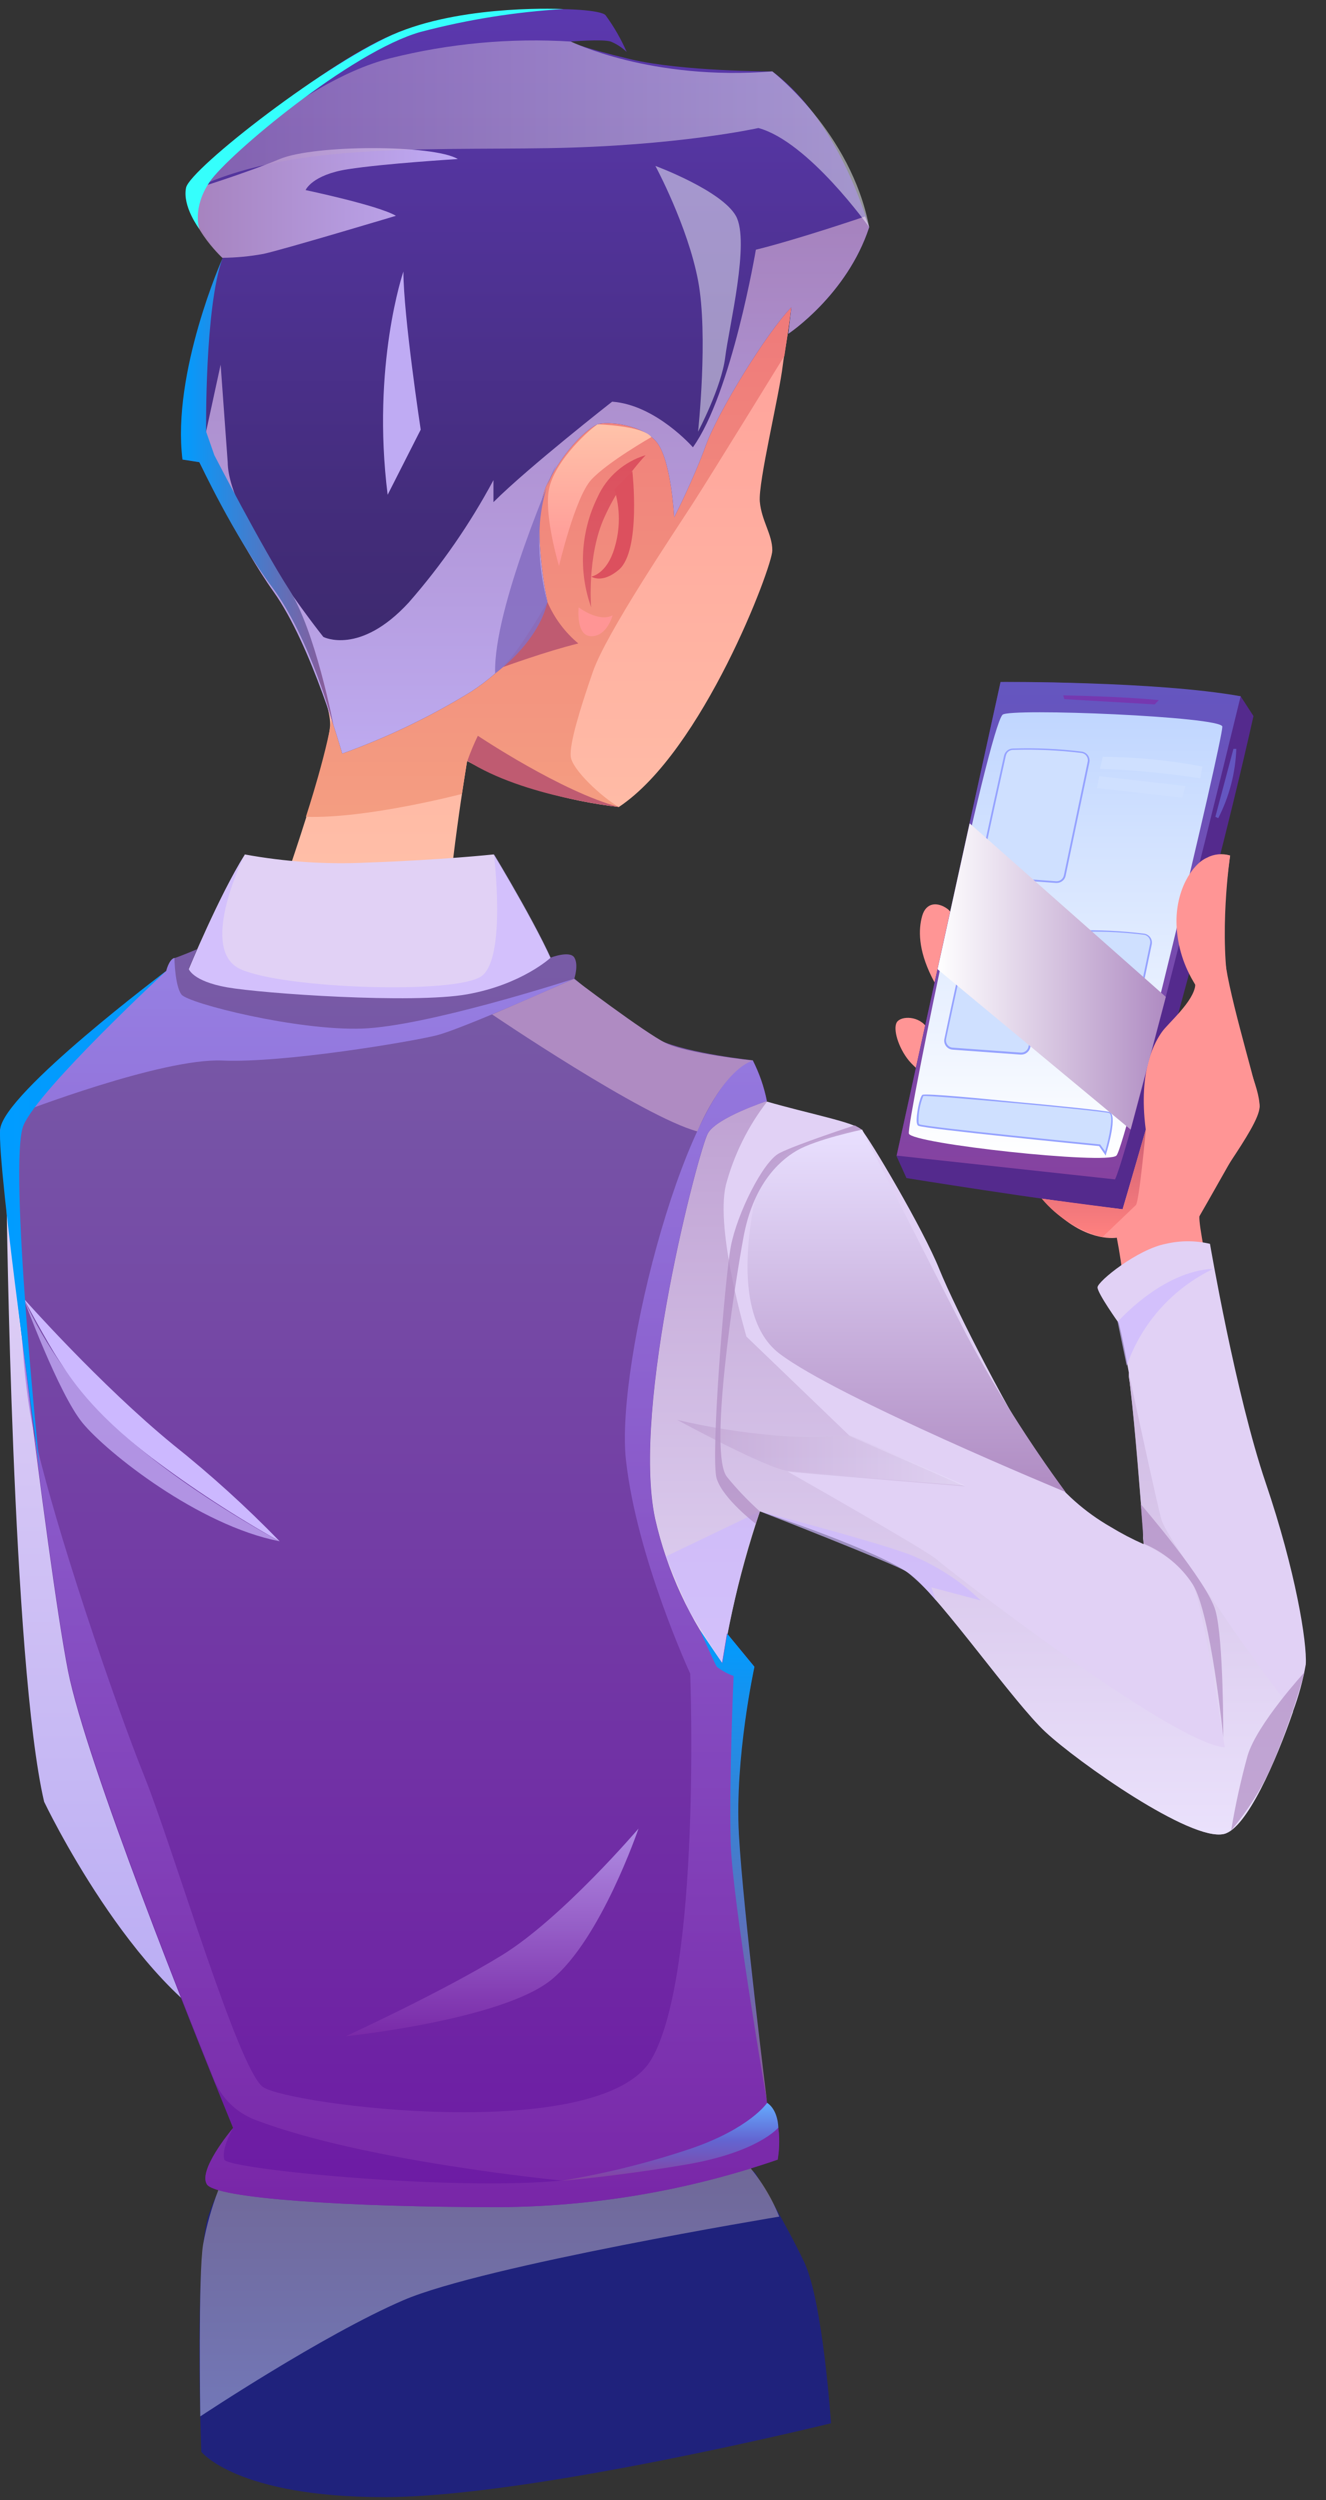 <?xml version="1.0" encoding="UTF-8"?> <svg xmlns="http://www.w3.org/2000/svg" width="61" height="115" viewBox="0 0 61 115" fill="none"><rect x="0" y="0" width="61" height="115" fill="#333333" stroke="none"/> <path d="M34.761 99.991C34.761 99.991 36.136 102.234 36.998 104.058C37.859 105.881 38.229 111.467 38.229 111.467C38.229 111.467 24.462 114.866 17.676 114.866C10.89 114.866 9.262 112.78 9.262 112.78C9.262 112.78 8.917 104.019 9.587 101.914C10.061 100.537 10.815 99.27 11.803 98.19C11.803 98.19 33.874 98.476 34.761 99.991Z" fill="#1F227C"></path> <path style="mix-blend-mode:multiply" opacity="0.69" d="M35.848 101.962C35.848 101.962 22.276 104.205 18.558 105.807C14.84 107.41 9.214 111.152 9.214 111.152C9.214 111.152 9.113 104.57 9.344 103.237C9.499 102.384 9.734 101.546 10.046 100.735L34.271 99.437C34.944 100.18 35.477 101.035 35.848 101.962Z" fill="url(#paint0_linear)"></path> <path d="M0.305 55.26C0.305 55.26 0.552 76.535 2.03 82.879C2.03 82.879 6.093 91.419 10.896 93.72C15.7 96.021 12.746 81.005 12.746 81.005L6.463 60.323L0.305 55.26Z" fill="url(#paint1_linear)"></path> <path d="M17.56 3.925C21.72 2.598 32.984 4.597 35.11 8.132C37.235 11.666 36.176 15.39 36.013 16.784C35.851 18.178 34.872 22.19 34.954 23.078C35.035 23.965 35.529 24.574 35.529 25.321C35.529 26.067 32.328 34.562 28.47 37.12C26.031 36.845 23.665 36.129 21.489 35.008C21.489 35.008 20.585 40.359 20.514 43.548C20.514 43.548 14.014 44.73 12.064 43.548C12.064 43.548 15.021 35.376 15.184 33.406C15.346 31.435 10.325 22.51 9.665 20.412C9.006 18.313 10.325 6.209 17.56 3.925Z" fill="url(#paint2_linear)"></path> <path d="M36.085 16.371C36.085 16.371 32.779 21.748 31.876 23.151C30.972 24.555 27.895 29.115 27.277 30.893C26.66 32.672 26.211 34.172 26.253 34.78C26.296 35.389 27.69 36.671 28.47 37.123C28.47 37.123 24.183 36.601 21.489 34.995L21.248 36.52C21.248 36.52 16.877 37.668 14.072 37.572C14.072 37.572 15.168 34.245 15.333 32.544L27.401 15.714L36.41 14.131L36.085 16.371Z" fill="url(#paint3_linear)"></path> <path d="M39.985 10.452C38.965 13.57 36.264 15.355 36.264 15.355L36.407 14.131C35.299 15.259 33.04 18.912 32.468 20.492C31.896 22.072 31.015 23.792 31.015 23.792C31.015 23.792 30.885 21.229 30.235 20.37C29.585 19.511 27.895 19.357 27.482 19.521C27.07 19.684 26.01 20.588 25.184 22.232C24.359 23.876 25.184 27.695 25.184 27.695C24.445 29.384 23.218 30.821 21.655 31.826C19.789 32.971 17.808 33.923 15.743 34.665C15.743 34.665 14.346 29.679 12.581 27.212C11.154 25.215 9.175 21.261 9.175 21.261L8.395 21.139C8.07 17.614 10.241 11.868 10.241 11.868C9.87 11.506 8.476 9.763 8.762 8.754C9.048 7.744 15.044 2.723 18.369 1.467C21.694 0.211 27.443 0.252 27.856 0.698C28.243 1.226 28.57 1.794 28.831 2.393C28.619 2.188 28.37 2.025 28.096 1.912C27.726 1.79 26.247 1.912 26.247 1.912C26.247 1.912 26.618 2.156 29 2.723C31.382 3.29 35.529 3.284 35.529 3.284C38.061 5.165 39.387 8.629 39.813 9.933C39.917 10.26 39.985 10.452 39.985 10.452Z" fill="url(#paint4_linear)"></path> <path style="mix-blend-mode:multiply" opacity="0.9" d="M39.985 10.452C38.964 13.57 36.264 15.355 36.264 15.355L36.407 14.131C35.298 15.259 33.04 18.912 32.468 20.492C31.896 22.072 31.015 23.792 31.015 23.792C31.015 23.792 30.885 21.229 30.235 20.37C29.585 19.511 27.895 19.357 27.482 19.521C27.069 19.684 26.01 20.588 25.184 22.232C24.359 23.876 25.184 27.695 25.184 27.695C24.445 29.384 23.217 30.821 21.655 31.826C19.789 32.971 17.808 33.923 15.743 34.665C15.743 34.665 14.346 29.679 12.581 27.212C11.154 25.215 9.175 21.261 9.175 21.261L10.15 16.774L10.475 21.261C10.494 23.824 14.875 29.298 14.875 29.298C14.875 29.298 16.549 30.166 18.801 27.718C20.313 25.991 21.621 24.101 22.701 22.084V23.097C24.304 21.495 28.161 18.476 28.161 18.476C30.173 18.623 31.876 20.575 31.876 20.575C33.664 18.085 34.772 11.487 34.772 11.487C36.741 11 39.793 9.959 39.793 9.959C39.917 10.26 39.985 10.452 39.985 10.452Z" fill="url(#paint5_linear)"></path> <path d="M52.198 64.146C52.198 64.146 51.873 59.455 51.376 56.933C51.376 56.933 50.125 57.164 48.646 55.827C47.232 54.502 45.934 53.061 44.766 51.52C44.213 50.729 42.305 49.393 41.811 48.787C41.317 48.181 41.074 47.329 41.255 47.025C41.438 46.72 42.305 46.704 42.672 47.316C43.04 47.928 44.151 49.309 44.645 49.623C45.139 49.938 45.507 49.233 45.26 48.826C45.013 48.419 43.475 46.182 42.858 44.932C42.24 43.682 42.243 42.753 42.425 42.125C42.608 41.497 43.137 41.484 43.583 41.805C44.028 42.125 45.532 45.009 46.696 46.236C47.859 47.464 45.26 39.882 45.445 38.078C45.63 36.274 47.908 33.646 47.908 33.646C47.908 33.646 49.94 35.524 50.862 37.873C51.785 40.222 52.279 43.532 52.894 45.096C53.508 46.659 54.249 46.663 54.249 46.663C54.249 46.663 55.052 45.951 54.99 45.304C54.48 44.312 54.166 43.233 54.064 42.125C53.944 40.407 55.604 39.042 56.589 39.36C56.589 39.36 56.036 43.077 56.589 45.871C57.142 48.665 57.944 49.938 57.944 50.908C57.944 51.879 55.234 55.1 55.175 55.949C55.117 56.798 56.712 63.473 56.712 63.473C56.712 63.473 53.163 64.569 52.198 64.146Z" fill="url(#paint6_linear)"></path> <path d="M41.7 54.19C41.7 54.19 47.928 55.199 51.642 55.625C51.642 55.625 55.425 42.958 57.664 32.938L57.073 32.028C57.073 32.028 51.047 31.275 46.023 31.387L41.242 53.177L41.7 54.19Z" fill="#542A8D"></path> <path d="M60.07 76.563C59.939 77.305 59.74 78.033 59.475 78.739C58.705 80.982 57.346 84.11 56.303 84.36C54.782 84.725 49.569 81.043 48.09 79.665C46.611 78.287 43.329 73.577 41.935 72.462C40.541 71.347 34.954 69.517 34.954 69.517C33.936 72.534 33.249 75.649 32.903 78.81C32.79 80.162 32.756 81.52 32.802 82.876C32.916 87.84 33.641 93.73 33.641 93.73C33.641 93.73 22.883 97.575 10.566 95.303C7.339 88.635 4.862 81.638 3.178 74.439C1.512 67.156 0.523 59.739 0.224 52.28C0.224 51.623 3.52 48.355 6.298 46.191C7.046 45.593 7.843 45.057 8.681 44.589C8.681 44.589 10.085 41.196 11.255 39.324C11.256 39.317 11.256 39.309 11.255 39.302C13.121 39.645 15.023 39.771 16.919 39.677C20.368 39.555 22.708 39.302 22.708 39.302C22.708 39.302 25.109 43.259 25.662 44.9C25.662 44.9 26.218 45.317 27.059 45.919C28.74 47.13 31.551 49.088 33.273 49.938C33.501 50.058 33.735 50.165 33.975 50.258C34.388 50.405 34.83 50.543 35.276 50.671C37.225 51.232 39.338 51.633 39.637 51.972C40.008 52.379 42.471 56.535 43.212 58.381C43.953 60.227 46.602 65.383 48.087 67.569C48.89 68.653 49.913 69.56 51.09 70.235C51.578 70.532 52.085 70.798 52.608 71.029C52.608 71.029 52.608 70.924 52.585 70.741C52.588 70.69 52.588 70.638 52.585 70.587V70.446C52.487 69.097 52.231 65.726 52.003 63.886C52.003 63.826 51.987 63.765 51.98 63.707C51.98 63.633 51.964 63.569 51.955 63.505C51.945 63.441 51.938 63.383 51.928 63.329C51.93 63.294 51.93 63.258 51.928 63.223C51.93 63.207 51.93 63.191 51.928 63.175C51.931 63.161 51.931 63.147 51.928 63.133C51.62 61.374 51.464 60.858 51.464 60.858C51.464 60.858 50.489 59.493 50.489 59.218C50.489 58.942 52.338 57.458 53.632 57.215C54.299 57.058 54.995 57.058 55.663 57.215C55.663 57.215 56.843 64.136 58.224 68.203C59.605 72.269 60.135 75.56 60.07 76.563Z" fill="url(#paint7_linear)"></path> <path d="M21.983 33.845C21.983 33.845 25.841 36.428 28.483 37.123C28.483 37.123 24.073 36.658 21.502 34.995C21.64 34.603 21.801 34.219 21.983 33.845Z" fill="#BF5B71"></path> <path d="M29.702 20.937C29.212 21.084 28.761 21.334 28.378 21.669C27.995 22.004 27.691 22.417 27.485 22.879C27.1 23.662 26.877 24.512 26.827 25.38C26.777 26.249 26.903 27.119 27.196 27.939C27.196 27.939 26.991 25.564 27.813 23.773C28.285 22.734 28.923 21.777 29.702 20.937Z" fill="url(#paint8_linear)"></path> <path d="M28.265 22.511C28.537 23.394 28.537 24.338 28.265 25.221C27.914 26.413 27.202 26.523 27.202 26.523C27.202 26.523 27.696 26.869 28.476 26.202C29.5 25.311 29.09 21.671 29.09 21.671L28.265 22.511Z" fill="url(#paint9_linear)"></path> <path d="M29.968 20.104C29.968 20.104 27.937 21.261 27.196 22.072C26.455 22.882 25.717 26.035 25.717 26.035C25.717 26.035 25.067 23.889 25.233 22.632C25.398 21.376 26.91 19.921 27.485 19.518C27.485 19.521 29.539 19.569 29.968 20.104Z" fill="url(#paint10_linear)"></path> <path d="M26.62 27.939C26.62 27.939 27.55 28.644 28.18 28.304C28.18 28.304 27.937 29.266 27.205 29.266C26.474 29.266 26.62 27.939 26.62 27.939Z" fill="url(#paint11_linear)"></path> <path d="M26.604 29.599C25.987 29.082 25.501 28.43 25.184 27.695C25.184 27.695 23.949 29.858 23.143 30.685C23.143 30.685 25.142 29.954 26.604 29.599Z" fill="#BF5B71"></path> <path style="mix-blend-mode:multiply" opacity="0.9" d="M8.765 8.754C8.765 8.754 11.267 7.985 12.87 7.315C14.472 6.645 19.951 6.648 21.06 7.315C21.06 7.315 17.673 7.523 16.009 7.783C14.345 8.042 14.059 8.744 14.059 8.744C14.059 8.744 17.413 9.449 18.213 9.927C18.213 9.927 12.98 11.497 12.116 11.679C11.493 11.794 10.861 11.854 10.227 11.859C10.227 11.859 8.414 10.189 8.765 8.754Z" fill="url(#paint12_linear)"></path> <path style="mix-blend-mode:soft-light" opacity="0.5" d="M39.985 10.452C39.985 10.452 37.19 6.508 34.889 5.889C34.889 5.889 31.161 6.719 25.223 6.815C19.285 6.911 13.214 6.568 8.781 8.754C8.781 8.754 13.484 3.816 17.946 2.681C20.662 1.998 23.469 1.738 26.266 1.912C26.266 1.912 29.945 3.732 35.529 3.284C35.529 3.284 39.153 6.081 39.985 10.452Z" fill="url(#paint13_linear)"></path> <path style="mix-blend-mode:multiply" opacity="0.9" d="M18.558 12.49C18.558 12.49 17.085 16.781 17.833 22.76L19.354 19.764C19.354 19.764 18.558 14.518 18.558 12.49Z" fill="url(#paint14_linear)"></path> <path style="mix-blend-mode:multiply" opacity="0.69" d="M27.072 45.919L24.573 48.217L6.298 47.874V46.188C7.045 45.59 7.842 45.054 8.68 44.586C8.68 44.586 10.084 41.196 11.254 39.324C11.085 39.67 9.155 43.708 11.062 44.58C13.051 45.486 20.998 45.746 22.155 44.9C23.312 44.054 22.72 39.286 22.72 39.286C22.72 39.286 25.122 43.243 25.674 44.884C25.684 44.9 26.23 45.317 27.072 45.919Z" fill="url(#paint15_linear)"></path> <path style="mix-blend-mode:multiply" opacity="0.69" d="M59.485 78.739C58.714 80.982 57.356 84.11 56.313 84.36C54.792 84.725 49.579 81.043 48.1 79.665C46.621 78.287 43.339 73.577 41.944 72.462C40.55 71.347 34.963 69.517 34.963 69.517C33.946 72.534 33.259 75.649 32.913 78.81C32.8 80.162 32.766 81.52 32.812 82.876L29.422 80.409L26.621 54.491L30.439 50.325L33.286 49.941C33.514 50.061 33.748 50.168 33.988 50.261C34.401 50.408 34.843 50.546 35.288 50.675C34.404 51.82 33.759 53.127 33.39 54.52C32.9 56.625 34.339 61.483 34.339 61.483L39.097 66.059L44.395 68.376C44.395 68.376 36.436 67.735 36.231 67.687C36.462 67.818 42.637 71.324 43.079 71.725C43.521 72.125 53.878 80.181 56.342 80.377C56.342 80.377 55.435 74.506 54.983 73.17C54.532 71.834 52.611 71.026 52.611 71.026C52.611 71.026 52.611 70.92 52.588 70.738C52.591 70.686 52.591 70.635 52.588 70.584V70.443C52.478 69.065 52.201 65.594 52.006 63.883C52.006 63.822 51.99 63.761 51.984 63.704C51.984 63.63 51.967 63.566 51.958 63.502C51.948 63.438 51.941 63.38 51.932 63.326C51.934 63.291 51.934 63.255 51.932 63.22C51.933 63.204 51.933 63.188 51.932 63.172C52.071 63.813 53.232 69.219 53.43 69.901C53.628 70.584 55.481 73.106 56.508 74.638C57.535 76.169 59.485 78.739 59.485 78.739Z" fill="url(#paint16_linear)"></path> <path style="mix-blend-mode:multiply" opacity="0.69" d="M34.953 69.52L30.627 71.597L31.7 74.09L33.231 76.512C33.231 76.512 33.877 72.414 34.953 69.52Z" fill="url(#paint17_linear)"></path> <path d="M35.776 99.341C31.66 100.76 27.334 101.498 22.974 101.526C15.922 101.526 9.912 101.122 9.516 100.475C9.119 99.828 10.562 98.078 10.722 97.883L10.332 96.921C8.895 93.396 3.965 81.098 3.126 76.852C2.151 71.872 -0.124 52.498 0.006 51.959C0.067 51.661 0.225 51.391 0.458 51.19C2.018 49.165 7.641 44.672 7.641 44.672C7.641 44.672 7.764 44.147 8.011 44.077C8.258 44.006 9.071 43.66 9.071 43.66L8.681 44.564C8.681 44.564 8.843 45.131 10.445 45.416C12.048 45.701 18.983 46.185 21.495 45.736C24.008 45.288 25.337 44.048 25.337 44.048C25.337 44.048 26.218 43.711 26.422 44.048C26.627 44.384 26.422 45.009 26.422 45.009C26.422 45.009 28.938 47.217 30.322 47.842C31.707 48.467 34.632 48.771 34.632 48.771C34.933 49.364 35.152 49.995 35.282 50.646C35.282 50.646 32.974 51.402 32.565 52.133C32.155 52.863 29.032 64.678 30.137 69.856C30.68 72.26 31.731 74.524 33.221 76.499L33.446 75.141L34.697 76.659C34.337 78.424 34.09 80.209 33.959 82.004C33.712 85.161 35.282 96.716 35.282 96.716C36.12 97.521 35.776 99.341 35.776 99.341Z" fill="url(#paint18_linear)"></path> <path style="mix-blend-mode:multiply" opacity="0.69" d="M35.776 99.341C31.66 100.76 27.334 101.499 22.974 101.526C15.921 101.526 9.912 101.122 9.516 100.475C9.119 99.828 10.562 98.078 10.721 97.883C10.643 98.024 10.172 98.895 10.322 99.341C10.471 99.786 20.913 100.799 25.84 100.302C25.84 100.302 16.792 99.437 11.739 97.511C11.309 97.347 10.918 97.096 10.591 96.775C10.264 96.454 10.009 96.069 9.841 95.646C7.998 91.086 3.909 80.675 3.139 76.836C2.164 71.856 -0.111 52.482 0.019 51.944C0.079 51.645 0.238 51.375 0.471 51.175C2.031 49.149 7.653 44.657 7.653 44.657C7.653 44.657 7.777 44.131 8.024 44.06C8.024 44.06 8.04 45.342 8.349 45.749C8.658 46.156 13.679 47.422 16.675 47.313C19.578 47.211 25.99 45.157 26.386 45.028C26.042 45.185 21.268 47.326 20.085 47.624C18.902 47.922 13.022 48.906 10.23 48.784C7.439 48.662 0.913 51.187 0.913 51.187C0.913 51.187 0.487 61.044 1.563 65.928C2.492 70.18 5.317 78.425 6.63 81.681C7.943 84.937 10.949 95.178 12.096 95.999C13.243 96.819 27.67 98.687 29.971 94.717C32.272 90.746 31.752 76.986 31.752 76.986C31.752 76.986 29.289 71.648 28.795 67.152C28.301 62.656 31.671 49.627 34.625 48.774C34.926 49.368 35.145 49.998 35.275 50.649C35.275 50.649 32.968 51.405 32.558 52.136C32.149 52.866 29.025 64.681 30.13 69.86C30.673 72.263 31.724 74.527 33.215 76.503L33.439 75.144L34.69 76.663C34.33 78.427 34.083 80.213 33.952 82.008C33.705 85.164 35.275 96.719 35.275 96.719C36.12 97.521 35.776 99.341 35.776 99.341Z" fill="url(#paint19_linear)"></path> <path style="mix-blend-mode:soft-light" d="M22.639 46.663C22.639 46.663 29.584 51.373 32.08 52.043C32.08 52.043 33.189 49.309 34.625 48.784C34.625 48.784 31.606 48.464 30.628 47.98C29.649 47.496 26.403 45.028 26.403 45.028C26.403 45.028 23.182 46.438 22.639 46.663Z" fill="url(#paint20_linear)"></path> <path d="M57.073 32.028C57.073 32.028 52.094 52.536 51.295 54.251L41.249 53.158L46.03 31.368C46.03 31.368 53.225 31.329 57.073 32.028Z" fill="url(#paint21_linear)"></path> <path d="M46.121 32.877C45.471 33.518 41.688 51.681 41.811 52.145C41.935 52.61 50.911 53.581 51.356 53.158C51.802 52.735 56.231 34.152 56.231 33.425C56.235 32.96 46.446 32.56 46.121 32.877Z" fill="url(#paint22_linear)"></path> <path d="M55.175 55.949C54.493 55.503 53.918 54.914 53.492 54.225C53.065 53.535 52.798 52.762 52.708 51.959C52.341 49.149 53.173 47.874 53.449 47.473C53.725 47.073 54.928 46.066 54.99 45.297C54.464 44.473 54.166 43.527 54.125 42.554C54.063 40.952 54.853 39.751 55.513 39.459C55.676 39.371 55.855 39.316 56.04 39.298C56.225 39.28 56.411 39.299 56.589 39.353C56.589 39.353 56.088 42.535 56.404 44.509C56.719 46.483 58.006 50.598 57.944 50.918C57.882 51.239 55.175 55.949 55.175 55.949Z" fill="url(#paint23_linear)"></path> <path style="mix-blend-mode:multiply" opacity="0.69" d="M15.905 93.666C15.905 93.666 23.104 92.919 25.376 91.057C27.648 89.195 29.373 84.113 29.373 84.113C29.373 84.113 25.85 88.244 23.084 89.942C20.319 91.64 15.905 93.666 15.905 93.666Z" fill="url(#paint24_linear)"></path> <path style="mix-blend-mode:soft-light" d="M39.66 51.96C39.66 51.96 35.864 52.389 34.96 54.251C34.96 54.251 33.199 60.233 35.854 62.262C38.509 64.29 49.02 68.632 49.02 68.632C47.332 66.335 45.812 63.922 44.469 61.413C42.659 57.894 39.66 51.96 39.66 51.96Z" fill="url(#paint25_linear)"></path> <path style="mix-blend-mode:multiply" opacity="0.69" d="M51.415 60.807C51.415 60.807 53.449 58.465 55.822 58.362C54.891 58.809 54.06 59.434 53.375 60.199C52.691 60.965 52.167 61.856 51.834 62.823L51.415 60.807Z" fill="url(#paint26_linear)"></path> <path style="mix-blend-mode:multiply" opacity="0.69" d="M48.912 31.986C48.912 31.986 51.645 32.034 53.309 32.204L53.121 32.403L48.964 32.159L48.912 31.986Z" fill="url(#paint27_linear)"></path> <path d="M50.71 56.907C50.71 56.907 52.097 55.587 52.253 55.433C52.409 55.279 52.712 51.96 52.712 51.96L51.646 55.626L47.924 55.138C48.645 55.998 49.618 56.616 50.71 56.907Z" fill="url(#paint28_linear)"></path> <path d="M55.91 37.572L56.742 34.447H56.875C56.834 35.557 56.55 36.644 56.043 37.636L55.91 37.572Z" fill="url(#paint29_linear)"></path> <path style="mix-blend-mode:soft-light" opacity="0.5" d="M30.15 7.632C30.15 7.632 33.198 8.76 33.855 9.936C34.511 11.112 33.53 15.063 33.361 16.438C33.192 17.813 32.113 19.857 32.113 19.857C32.113 19.857 32.591 15.422 32.113 12.903C31.635 10.385 30.15 7.632 30.15 7.632Z" fill="url(#paint30_linear)"></path> <path style="mix-blend-mode:multiply" opacity="0.69" d="M1.085 59.727C1.085 59.727 2.687 64.098 3.795 65.45C4.904 66.803 9.129 70.171 12.866 70.898C12.866 70.898 8.199 68.418 5.258 65.582C3.506 63.906 2.09 61.92 1.085 59.727Z" fill="url(#paint31_linear)"></path> <path style="mix-blend-mode:soft-light" d="M1.085 59.727C1.085 59.727 4.592 63.694 7.968 66.457C9.695 67.834 11.331 69.317 12.866 70.898C10.816 69.75 8.847 68.465 6.974 67.053C4.163 64.896 3.233 63.361 2.707 62.566C2.18 61.772 1.085 59.727 1.085 59.727Z" fill="url(#paint32_linear)"></path> <path style="mix-blend-mode:multiply" opacity="0.69" d="M34.953 69.52C34.411 69.034 33.908 68.507 33.449 67.943C32.587 66.912 33.774 59.23 34.203 56.907C34.632 54.584 35.75 53.453 36.653 52.927C37.557 52.402 39.653 51.966 39.653 51.966L39.328 51.761C39.328 51.761 36.611 52.652 35.854 53.043C35.096 53.434 33.904 55.837 33.621 57.333C33.338 58.83 32.675 67.088 32.971 68.02C33.267 68.953 34.771 70.097 34.771 70.097L34.953 69.52Z" fill="url(#paint33_linear)"></path> <path style="mix-blend-mode:multiply" opacity="0.69" d="M52.614 71.007C53.541 71.393 54.328 72.047 54.873 72.882C55.711 74.231 56.273 79.915 56.273 79.915C56.273 79.915 56.296 75.429 55.913 74.077C55.529 72.725 52.477 69.19 52.477 69.19L52.614 71.007Z" fill="url(#paint34_linear)"></path> <path style="mix-blend-mode:multiply" opacity="0.4" d="M39.101 66.03C37.959 66.126 36.811 66.126 35.669 66.03C34.147 65.9 32.637 65.66 31.151 65.312C31.151 65.312 35.276 67.556 36.234 67.658C37.193 67.761 44.398 68.334 44.398 68.334C44.398 68.334 39.92 66.322 39.101 66.03Z" fill="url(#paint35_linear)"></path> <path style="mix-blend-mode:multiply" opacity="0.69" d="M34.954 69.52C34.954 69.52 39.978 70.824 41.824 71.497C43.051 71.989 44.17 72.71 45.12 73.622L42.845 73.016L43.062 73.622C42.655 73.135 42.199 72.689 41.701 72.292C41.177 71.952 34.954 69.52 34.954 69.52Z" fill="url(#paint36_linear)"></path> <g style="mix-blend-mode:multiply" opacity="0.9"> <path d="M25.584 21.395C25.584 21.395 22.682 27.958 22.779 30.973C22.779 30.973 24.729 29.611 25.184 27.695C25.184 27.695 24.105 24.148 25.584 21.395Z" fill="#866FC2"></path> </g> <path d="M32.201 74.987C32.201 74.987 32.871 76.506 32.975 76.669C33.208 76.85 33.469 76.993 33.748 77.092C33.748 77.092 33.54 81.707 33.612 84.703C33.673 87.372 35.292 96.729 35.292 96.729C35.292 96.729 34.19 87.92 33.992 84.389C33.794 80.857 34.707 76.672 34.707 76.672L33.456 75.153L33.231 76.512L32.201 74.987Z" fill="url(#paint37_linear)"></path> <path style="mix-blend-mode:multiply" opacity="0.69" d="M56.637 84.196C56.828 83.04 57.08 81.895 57.391 80.764C57.82 79.306 60.014 76.919 60.014 76.919C59.611 78.359 59.118 79.772 58.538 81.152C58.054 82.251 57.414 83.276 56.637 84.196Z" fill="url(#paint38_linear)"></path> <path d="M35.291 96.729C35.291 96.729 34.495 97.915 31.742 98.847C29.818 99.492 27.845 99.981 25.84 100.312C25.84 100.312 28.151 100.142 31.518 99.575C34.885 99.007 35.805 97.867 35.805 97.867C35.805 97.867 35.805 97.066 35.291 96.729Z" fill="url(#paint39_linear)"></path> <path d="M15.34 33.355C15.34 33.355 14.508 28.984 13.289 27.099C12.07 25.215 9.86 20.937 9.86 20.937L9.483 19.857C9.483 19.857 9.409 14.147 10.241 11.868C10.241 11.868 7.894 17.143 8.395 21.139L9.175 21.261C9.175 21.261 10.735 24.619 12.509 26.997C14.284 29.375 15.34 33.355 15.34 33.355Z" fill="url(#paint40_linear)"></path> <path d="M9.175 10.542C9.175 10.542 8.823 9.58 9.649 8.36C10.475 7.139 16.149 2.364 19.354 1.467C21.503 0.901 23.704 0.549 25.925 0.416C25.925 0.416 21.56 0.191 18.369 1.467C15.177 2.742 8.742 7.77 8.56 8.632C8.378 9.494 9.175 10.542 9.175 10.542Z" fill="#35FFFC"></path> <path d="M7.653 44.657C7.653 44.657 1.813 50.069 1.085 51.755C0.357 53.44 1.842 67.655 1.842 67.655C1.842 67.655 -0.153 53.616 0.009 51.944C0.172 50.271 7.653 44.657 7.653 44.657Z" fill="url(#paint41_linear)"></path> <path d="M46.231 34.748C46.046 35.588 45.49 38.087 45.11 39.898C45.099 39.95 45.1 40.005 45.112 40.057C45.124 40.109 45.147 40.158 45.18 40.2C45.213 40.243 45.255 40.278 45.303 40.303C45.35 40.328 45.403 40.343 45.457 40.347L48.577 40.574C48.67 40.581 48.762 40.555 48.836 40.5C48.91 40.446 48.962 40.366 48.98 40.276L50.076 35.047C50.086 34.996 50.086 34.943 50.076 34.892C50.065 34.841 50.044 34.793 50.013 34.751C49.983 34.708 49.944 34.673 49.898 34.646C49.853 34.619 49.803 34.602 49.751 34.595C48.705 34.469 47.651 34.422 46.598 34.454C46.512 34.456 46.43 34.486 46.363 34.539C46.297 34.593 46.25 34.666 46.231 34.748Z" fill="#CFE0FF"></path> <path d="M48.607 40.616H48.575L45.455 40.388C45.395 40.383 45.336 40.366 45.283 40.337C45.231 40.309 45.185 40.269 45.149 40.222C45.114 40.176 45.089 40.125 45.076 40.069C45.062 40.014 45.061 39.957 45.071 39.901C45.441 38.132 45.978 35.71 46.192 34.752C46.214 34.661 46.265 34.58 46.339 34.522C46.413 34.464 46.504 34.432 46.599 34.431C47.655 34.396 48.712 34.443 49.761 34.572C49.818 34.58 49.873 34.6 49.922 34.629C49.971 34.659 50.014 34.698 50.047 34.745C50.08 34.791 50.103 34.844 50.115 34.9C50.127 34.956 50.127 35.013 50.115 35.069L49.02 40.298C48.998 40.39 48.945 40.471 48.87 40.528C48.795 40.586 48.702 40.617 48.607 40.616ZM46.273 34.758C46.059 35.719 45.523 38.136 45.152 39.904C45.143 39.951 45.144 39.999 45.155 40.046C45.166 40.092 45.186 40.136 45.215 40.174C45.244 40.212 45.281 40.244 45.324 40.267C45.366 40.29 45.413 40.304 45.461 40.308L48.581 40.536C48.664 40.542 48.747 40.518 48.813 40.468C48.88 40.419 48.925 40.347 48.942 40.267L50.037 35.037C50.047 34.992 50.047 34.946 50.038 34.901C50.028 34.856 50.009 34.814 49.982 34.777C49.956 34.738 49.921 34.706 49.881 34.681C49.84 34.657 49.795 34.642 49.748 34.636C48.704 34.509 47.653 34.462 46.602 34.495C46.525 34.494 46.45 34.52 46.39 34.568C46.331 34.616 46.291 34.683 46.277 34.758H46.273Z" fill="#95A2FF"></path> <path d="M44.606 42.644C44.417 43.484 43.865 45.986 43.485 47.794C43.474 47.846 43.475 47.901 43.487 47.953C43.499 48.005 43.522 48.054 43.555 48.097C43.588 48.14 43.63 48.175 43.678 48.201C43.725 48.226 43.778 48.242 43.832 48.245L46.952 48.473C47.045 48.48 47.137 48.453 47.211 48.397C47.285 48.342 47.337 48.262 47.355 48.172L48.434 42.942C48.446 42.891 48.446 42.839 48.435 42.788C48.425 42.737 48.404 42.689 48.373 42.647C48.342 42.604 48.303 42.569 48.258 42.543C48.212 42.516 48.162 42.499 48.109 42.493C47.064 42.364 46.01 42.316 44.957 42.349C44.874 42.354 44.795 42.386 44.731 42.439C44.668 42.492 44.624 42.564 44.606 42.644Z" fill="#CFE0FF"></path> <path d="M46.979 48.511H46.95L43.83 48.284C43.769 48.28 43.711 48.264 43.657 48.236C43.604 48.207 43.558 48.168 43.521 48.121C43.485 48.073 43.459 48.019 43.446 47.961C43.433 47.903 43.433 47.842 43.446 47.784C43.816 46.006 44.353 43.593 44.567 42.638C44.589 42.547 44.64 42.466 44.714 42.408C44.788 42.35 44.879 42.318 44.974 42.317C46.029 42.284 47.085 42.331 48.133 42.458C48.19 42.467 48.246 42.486 48.296 42.517C48.346 42.547 48.388 42.587 48.422 42.635C48.455 42.68 48.478 42.733 48.49 42.788C48.502 42.843 48.502 42.9 48.49 42.955L47.395 48.185C47.373 48.277 47.32 48.36 47.244 48.419C47.169 48.479 47.075 48.511 46.979 48.511ZM45.51 42.378H44.97C44.893 42.377 44.818 42.403 44.759 42.451C44.699 42.499 44.659 42.566 44.645 42.641C44.431 43.602 43.898 46.009 43.524 47.787C43.514 47.834 43.515 47.883 43.526 47.93C43.536 47.977 43.557 48.021 43.586 48.06C43.615 48.099 43.652 48.131 43.696 48.154C43.739 48.176 43.787 48.189 43.836 48.191L46.953 48.419C47.036 48.425 47.118 48.401 47.185 48.351C47.251 48.302 47.297 48.23 47.313 48.149L48.409 42.92C48.419 42.875 48.419 42.829 48.41 42.784C48.4 42.739 48.381 42.697 48.353 42.66C48.328 42.622 48.294 42.589 48.254 42.565C48.214 42.54 48.169 42.525 48.123 42.519C47.256 42.412 46.383 42.365 45.51 42.378Z" fill="#95A2FF"></path> <path d="M49.1 43.115C48.915 43.955 48.359 46.454 47.979 48.262C47.968 48.314 47.969 48.368 47.981 48.421C47.993 48.473 48.017 48.522 48.05 48.565C48.083 48.608 48.124 48.643 48.172 48.669C48.22 48.694 48.273 48.709 48.327 48.714L51.447 48.941C51.54 48.947 51.632 48.921 51.706 48.865C51.78 48.81 51.831 48.73 51.85 48.64L52.945 43.41C52.956 43.359 52.955 43.307 52.944 43.257C52.933 43.206 52.912 43.158 52.881 43.116C52.851 43.074 52.812 43.039 52.767 43.012C52.722 42.986 52.672 42.968 52.62 42.961C51.575 42.834 50.521 42.787 49.468 42.82C49.382 42.822 49.299 42.852 49.233 42.905C49.166 42.959 49.119 43.033 49.1 43.115Z" fill="#CFE0FF"></path> <path d="M51.476 48.983H51.444L48.324 48.755C48.264 48.752 48.205 48.735 48.153 48.707C48.1 48.679 48.054 48.639 48.018 48.592C47.984 48.546 47.959 48.495 47.946 48.439C47.932 48.384 47.931 48.327 47.94 48.271C48.314 46.493 48.85 44.077 49.062 43.122C49.083 43.031 49.135 42.951 49.209 42.892C49.282 42.834 49.373 42.802 49.468 42.801C50.524 42.768 51.581 42.816 52.63 42.945C52.687 42.953 52.742 42.973 52.791 43.003C52.84 43.032 52.883 43.072 52.916 43.118C52.949 43.165 52.972 43.218 52.984 43.273C52.996 43.329 52.996 43.386 52.984 43.442L51.889 48.672C51.865 48.761 51.812 48.841 51.737 48.897C51.662 48.953 51.57 48.983 51.476 48.983ZM50.023 42.856H49.471C49.394 42.855 49.319 42.88 49.26 42.928C49.2 42.976 49.16 43.044 49.146 43.118C48.931 44.08 48.395 46.49 48.025 48.268C48.014 48.315 48.014 48.363 48.025 48.41C48.035 48.456 48.056 48.5 48.087 48.537C48.115 48.576 48.152 48.608 48.195 48.631C48.238 48.653 48.285 48.666 48.334 48.669L51.453 48.896C51.536 48.901 51.617 48.877 51.684 48.828C51.75 48.78 51.796 48.709 51.814 48.63L52.91 43.401C52.919 43.355 52.919 43.308 52.909 43.263C52.899 43.218 52.88 43.175 52.853 43.137C52.826 43.099 52.791 43.067 52.752 43.043C52.711 43.019 52.667 43.003 52.62 42.997C51.759 42.892 50.891 42.844 50.023 42.856Z" fill="#95A2FF"></path> <g style="mix-blend-mode:multiply"> <path d="M50.729 34.812L50.605 35.364C52.151 35.42 53.692 35.566 55.221 35.803L55.312 35.261C53.801 34.973 52.267 34.823 50.729 34.812Z" fill="#CFE0FF"></path> </g> <g style="mix-blend-mode:multiply"> <path d="M50.57 35.703L50.463 36.248L54.386 36.694L54.532 36.158L50.57 35.703Z" fill="#CFE0FF"></path> </g> <g style="mix-blend-mode:multiply"> <path d="M48.483 39.831C48.483 39.831 48.643 39.603 48.789 39.738C48.935 39.872 48.682 40.273 48.431 40.379C48.3 40.298 48.189 40.188 48.106 40.058C47.996 39.856 48.123 39.683 48.243 39.683C48.363 39.683 48.483 39.831 48.483 39.831Z" fill="#CFE0FF"></path> </g> <g style="mix-blend-mode:multiply"> <path d="M46.738 47.662C46.738 47.662 46.897 47.435 47.044 47.569C47.19 47.704 46.936 48.105 46.686 48.21C46.554 48.124 46.443 48.009 46.361 47.874C46.251 47.669 46.361 47.496 46.498 47.496C46.634 47.496 46.738 47.662 46.738 47.662Z" fill="#CFE0FF"></path> </g> <g style="mix-blend-mode:multiply"> <path d="M51.376 48.191C51.376 48.191 51.535 47.961 51.684 48.095C51.834 48.23 51.577 48.63 51.327 48.736C51.195 48.648 51.084 48.534 51.002 48.4C50.891 48.194 51.018 48.021 51.142 48.021C51.265 48.021 51.376 48.191 51.376 48.191Z" fill="#CFE0FF"></path> </g> <path d="M42.26 51.755C42.081 51.684 42.321 50.473 42.445 50.396C42.568 50.319 50.677 51.037 51.025 51.178C51.373 51.319 50.84 53.065 50.84 53.065L50.573 52.681C50.573 52.681 42.663 51.902 42.26 51.755Z" fill="#CFE0FF"></path> <path d="M50.869 53.158L50.563 52.719C50.037 52.668 42.643 51.937 42.26 51.79C42.211 51.774 42.185 51.719 42.172 51.623C42.136 51.303 42.312 50.441 42.435 50.361C42.559 50.28 45.425 50.556 46.66 50.681C48.711 50.867 50.862 51.088 51.044 51.152C51.411 51.287 50.976 52.789 50.885 53.075L50.869 53.158ZM42.289 51.716C42.669 51.863 50.511 52.636 50.589 52.642H50.609L50.84 52.963C51.035 52.29 51.242 51.283 51.025 51.203C50.7 51.091 42.721 50.357 42.474 50.418C42.32 50.797 42.246 51.203 42.256 51.61C42.256 51.694 42.289 51.703 42.289 51.703V51.716Z" fill="#95A2FF"></path> <path style="mix-blend-mode:soft-light" d="M44.606 37.873L53.631 45.855L52.013 51.96L43.13 44.583L44.606 37.873Z" fill="url(#paint42_linear)"></path> <defs> <linearGradient id="paint0_linear" x1="22.519" y1="111.162" x2="22.519" y2="99.447" gradientUnits="userSpaceOnUse"> <stop stop-color="#979DD3"></stop> <stop offset="1" stop-color="#9486A4"></stop> </linearGradient> <linearGradient id="paint1_linear" x1="6.974" y1="93.96" x2="6.974" y2="55.26" gradientUnits="userSpaceOnUse"> <stop stop-color="#B9ACF4"></stop> <stop offset="1" stop-color="#E1D1F5"></stop> </linearGradient> <linearGradient id="paint2_linear" x1="22.974" y1="44.06" x2="22.974" y2="3.508" gradientUnits="userSpaceOnUse"> <stop offset="0.02" stop-color="#FFC2A9"></stop> <stop offset="1" stop-color="#FF9595"></stop> </linearGradient> <linearGradient id="paint3_linear" x1="25.233" y1="37.584" x2="25.233" y2="14.131" gradientUnits="userSpaceOnUse"> <stop offset="0.01" stop-color="#F49D81"></stop> <stop offset="1" stop-color="#EF7A7A"></stop> </linearGradient> <linearGradient id="paint4_linear" x1="24.167" y1="34.665" x2="24.167" y2="0.416" gradientUnits="userSpaceOnUse"> <stop stop-color="#382763"></stop> <stop offset="1" stop-color="#5B38AE"></stop> </linearGradient> <linearGradient id="paint5_linear" x1="24.573" y1="34.665" x2="24.573" y2="9.936" gradientUnits="userSpaceOnUse"> <stop stop-color="#CCB8FF"></stop> <stop offset="1" stop-color="#AF8BC2"></stop> </linearGradient> <linearGradient id="paint6_linear" x1="2595.25" y1="6129.53" x2="2595.25" y2="3208.11" gradientUnits="userSpaceOnUse"> <stop offset="0.02" stop-color="#FFC2A9"></stop> <stop offset="1" stop-color="#FF9595"></stop> </linearGradient> <linearGradient id="paint7_linear" x1="5550.8" y1="16962.7" x2="5550.8" y2="6925.03" gradientUnits="userSpaceOnUse"> <stop stop-color="#B9ACF4"></stop> <stop offset="1" stop-color="#E1D1F5"></stop> </linearGradient> <linearGradient id="paint8_linear" x1="28.259" y1="27.939" x2="28.259" y2="20.937" gradientUnits="userSpaceOnUse"> <stop stop-color="#DB5F69"></stop> <stop offset="1" stop-color="#DC505E"></stop> </linearGradient> <linearGradient id="paint9_linear" x1="197.888" y1="425.974" x2="197.888" y2="349.63" gradientUnits="userSpaceOnUse"> <stop stop-color="#DB5F69"></stop> <stop offset="1" stop-color="#DC505E"></stop> </linearGradient> <linearGradient id="paint10_linear" x1="27.589" y1="26.039" x2="27.589" y2="19.521" gradientUnits="userSpaceOnUse"> <stop stop-color="#FF9595"></stop> <stop offset="0.98" stop-color="#FFC2A9"></stop> </linearGradient> <linearGradient id="paint11_linear" x1="159.061" y1="147.483" x2="159.061" y2="141.951" gradientUnits="userSpaceOnUse"> <stop offset="0.02" stop-color="#FFC2A9"></stop> <stop offset="1" stop-color="#FF9595"></stop> </linearGradient> <linearGradient id="paint12_linear" x1="8.719" y1="9.343" x2="21.06" y2="9.343" gradientUnits="userSpaceOnUse"> <stop stop-color="#AF8BC2"></stop> <stop offset="1" stop-color="#CCB8FF"></stop> </linearGradient> <linearGradient id="paint13_linear" x1="8.765" y1="6.155" x2="39.968" y2="6.155" gradientUnits="userSpaceOnUse"> <stop stop-color="#AF8BC2"></stop> <stop offset="1" stop-color="#F7F9FF"></stop> </linearGradient> <linearGradient id="paint14_linear" x1="116.142" y1="729.152" x2="116.142" y2="399.989" gradientUnits="userSpaceOnUse"> <stop stop-color="#AF8BC2"></stop> <stop offset="1" stop-color="#CCB8FF"></stop> </linearGradient> <linearGradient id="paint15_linear" x1="1072.21" y1="1371.95" x2="1072.21" y2="1123.49" gradientUnits="userSpaceOnUse"> <stop stop-color="#AF8BC2"></stop> <stop offset="1" stop-color="#CCB8FF"></stop> </linearGradient> <linearGradient id="paint16_linear" x1="43.049" y1="84.389" x2="43.049" y2="49.938" gradientUnits="userSpaceOnUse"> <stop stop-color="#EEE8FF"></stop> <stop offset="0.99" stop-color="#AF8BC2"></stop> </linearGradient> <linearGradient id="paint17_linear" x1="438.158" y1="1654.01" x2="495.733" y2="1654.01" gradientUnits="userSpaceOnUse"> <stop stop-color="#CCB8FF"></stop> <stop offset="1" stop-color="#AF8BC2"></stop> </linearGradient> <linearGradient id="paint18_linear" x1="17.93" y1="101.526" x2="17.93" y2="43.669" gradientUnits="userSpaceOnUse"> <stop stop-color="#6D1AA4"></stop> <stop offset="1" stop-color="#785CA6"></stop> </linearGradient> <linearGradient id="paint19_linear" x1="17.93" y1="101.526" x2="17.93" y2="44.06" gradientUnits="userSpaceOnUse"> <stop stop-color="#7E2CA9"></stop> <stop offset="1" stop-color="#A490FF"></stop> </linearGradient> <linearGradient id="paint20_linear" x1="888.51" y1="1024.68" x2="1144.75" y2="1267.32" gradientUnits="userSpaceOnUse"> <stop stop-color="#AF8BC2"></stop> <stop offset="1" stop-color="#CCB8FF"></stop> </linearGradient> <linearGradient id="paint21_linear" x1="49.163" y1="54.251" x2="49.163" y2="31.381" gradientUnits="userSpaceOnUse"> <stop stop-color="#8642A0"></stop> <stop offset="1" stop-color="#6456C0"></stop> </linearGradient> <linearGradient id="paint22_linear" x1="49.013" y1="53.261" x2="49.013" y2="32.765" gradientUnits="userSpaceOnUse"> <stop stop-color="white"></stop> <stop offset="1" stop-color="#C0D6FF"></stop> </linearGradient> <linearGradient id="paint23_linear" x1="959.08" y1="2926.89" x2="959.08" y2="2061.52" gradientUnits="userSpaceOnUse"> <stop offset="0.02" stop-color="#FFC2A9"></stop> <stop offset="1" stop-color="#FF9595"></stop> </linearGradient> <linearGradient id="paint24_linear" x1="22.639" y1="93.666" x2="22.639" y2="84.113" gradientUnits="userSpaceOnUse"> <stop stop-color="#7E2CA9"></stop> <stop offset="1" stop-color="#CCB8FF"></stop> </linearGradient> <linearGradient id="paint25_linear" x1="41.697" y1="68.636" x2="41.697" y2="51.96" gradientUnits="userSpaceOnUse"> <stop stop-color="#AF8BC2"></stop> <stop offset="1" stop-color="#E9E0FF"></stop> </linearGradient> <linearGradient id="paint26_linear" x1="748.472" y1="896.246" x2="808.231" y2="896.246" gradientUnits="userSpaceOnUse"> <stop stop-color="#CCB8FF"></stop> <stop offset="1" stop-color="#AF8BC2"></stop> </linearGradient> <linearGradient id="paint27_linear" x1="710.568" y1="73.319" x2="770.063" y2="73.319" gradientUnits="userSpaceOnUse"> <stop stop-color="#7E2CA9"></stop> <stop offset="1" stop-color="#CCB8FF"></stop> </linearGradient> <linearGradient id="paint28_linear" x1="50.313" y1="56.907" x2="50.313" y2="51.96" gradientUnits="userSpaceOnUse"> <stop stop-color="#FF817F"></stop> <stop offset="1" stop-color="#CF6074"></stop> </linearGradient> <linearGradient id="paint29_linear" x1="223.342" y1="405.072" x2="223.342" y2="373.347" gradientUnits="userSpaceOnUse"> <stop stop-color="#8642A0"></stop> <stop offset="1" stop-color="#6456C0"></stop> </linearGradient> <linearGradient id="paint30_linear" x1="418.218" y1="749.936" x2="418.218" y2="283.551" gradientUnits="userSpaceOnUse"> <stop stop-color="#AF8BC2"></stop> <stop offset="1" stop-color="#F7F9FF"></stop> </linearGradient> <linearGradient id="paint31_linear" x1="253.558" y1="2517.3" x2="253.558" y2="2127.88" gradientUnits="userSpaceOnUse"> <stop stop-color="#7E2CA9"></stop> <stop offset="1" stop-color="#CCB8FF"></stop> </linearGradient> <linearGradient id="paint32_linear" x1="3.206" y1="2191" x2="491.144" y2="2476.33" gradientUnits="userSpaceOnUse"> <stop stop-color="#CCB8FF"></stop> <stop offset="1" stop-color="#AF8BC2"></stop> </linearGradient> <linearGradient id="paint33_linear" x1="786.706" y1="4040.2" x2="786.706" y2="2990.28" gradientUnits="userSpaceOnUse"> <stop stop-color="#CCB8FF"></stop> <stop offset="1" stop-color="#AF8BC2"></stop> </linearGradient> <linearGradient id="paint34_linear" x1="687.517" y1="2730.57" x2="687.517" y2="2371.6" gradientUnits="userSpaceOnUse"> <stop stop-color="#CCB8FF"></stop> <stop offset="1" stop-color="#AF8BC2"></stop> </linearGradient> <linearGradient id="paint35_linear" x1="31.151" y1="66.831" x2="44.398" y2="66.831" gradientUnits="userSpaceOnUse"> <stop offset="0.01" stop-color="#AF8BC2"></stop> <stop offset="1" stop-color="#EEE8FF"></stop> </linearGradient> <linearGradient id="paint36_linear" x1="1128" y1="980.51" x2="1446" y2="980.51" gradientUnits="userSpaceOnUse"> <stop stop-color="#CCB8FF"></stop> <stop offset="1" stop-color="#AF8BC2"></stop> </linearGradient> <linearGradient id="paint37_linear" x1="33.748" y1="96.729" x2="33.748" y2="74.987" gradientUnits="userSpaceOnUse"> <stop stop-color="#905995"></stop> <stop offset="1" stop-color="#009CFF"></stop> </linearGradient> <linearGradient id="paint38_linear" x1="662.563" y1="1979.95" x2="662.563" y2="1814.31" gradientUnits="userSpaceOnUse"> <stop stop-color="#CCB8FF"></stop> <stop offset="1" stop-color="#AF8BC2"></stop> </linearGradient> <linearGradient id="paint39_linear" x1="30.823" y1="100.312" x2="30.823" y2="96.729" gradientUnits="userSpaceOnUse"> <stop stop-color="#8642A0"></stop> <stop offset="0.52" stop-color="#6365D1"></stop> <stop offset="1" stop-color="#64ABFE"></stop> </linearGradient> <linearGradient id="paint40_linear" x1="8.326" y1="22.613" x2="15.34" y2="22.613" gradientUnits="userSpaceOnUse"> <stop stop-color="#009CFF"></stop> <stop offset="1" stop-color="#905995"></stop> </linearGradient> <linearGradient id="paint41_linear" x1="0" y1="4046.39" x2="180.009" y2="4046.39" gradientUnits="userSpaceOnUse"> <stop stop-color="#009CFF"></stop> <stop offset="1" stop-color="#905995"></stop> </linearGradient> <linearGradient id="paint42_linear" x1="43.13" y1="44.916" x2="53.631" y2="44.916" gradientUnits="userSpaceOnUse"> <stop stop-color="white"></stop> <stop offset="1" stop-color="#AF8BC2"></stop> </linearGradient> </defs> </svg> 